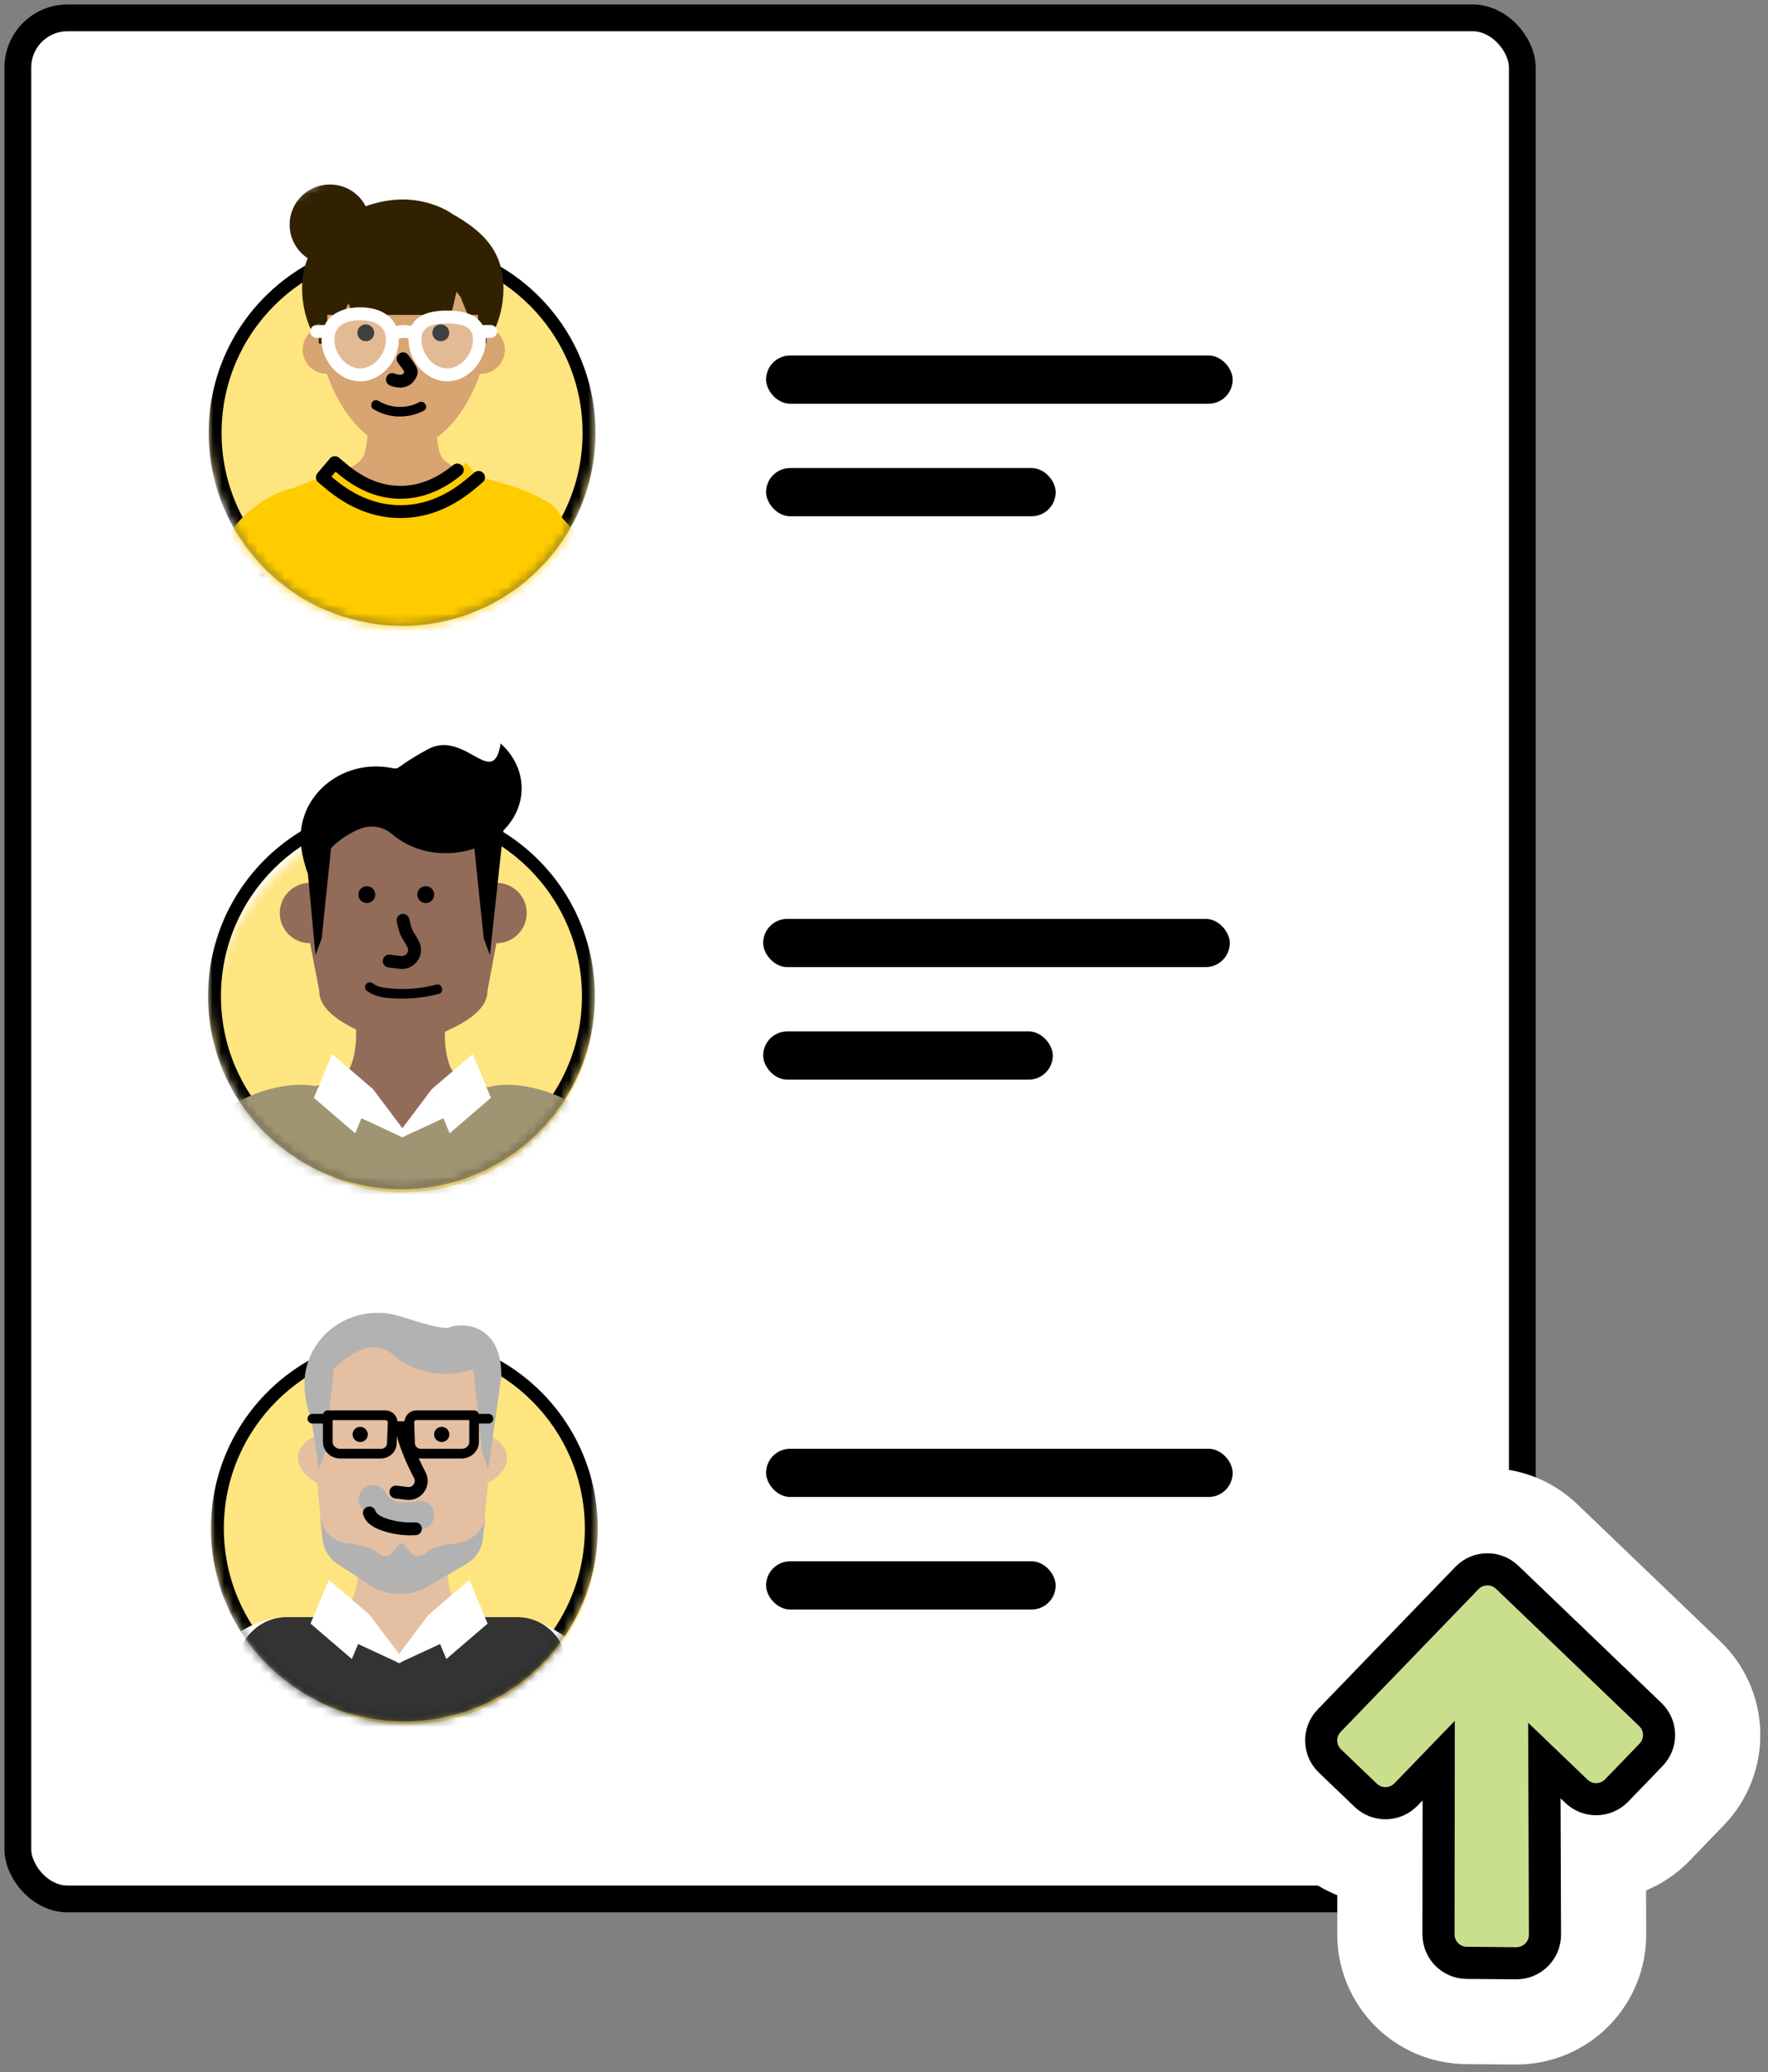 <svg xmlns="http://www.w3.org/2000/svg" xmlns:xlink="http://www.w3.org/1999/xlink" width="198" height="232" viewBox="0 0 198 232"><rect x="0" y="0" width="198" height="232" fill="#808080" stroke="none"/><defs><path id="a" d="M21.658,0 C33.62,-2.19731262e-15 43.317,9.697 43.317,21.658 L43.317,30.208 C43.317,42.17 33.62,51.866 21.658,51.866 C9.697,51.866 5.01758876e-15,42.17 0,30.208 L0,21.658 C-1.46487508e-15,9.697 9.697,2.19731262e-15 21.658,0 Z"/><path id="c" d="M25.933,0 L43.317,0 L43.317,0 L43.317,30.208 C43.317,42.17 33.62,51.866 21.658,51.866 C9.697,51.866 -5.64055228e-15,42.17 0,30.208 L0,25.933 C-1.75400154e-15,11.611 11.611,2.63100232e-15 25.933,0 Z"/><path id="e" d="M21.658,0 C33.62,-2.19731262e-15 43.317,9.697 43.317,21.658 L43.317,30.208 C43.317,42.17 33.62,51.866 21.658,51.866 C9.697,51.866 5.01758876e-15,42.17 0,30.208 L0,21.658 C-1.46487508e-15,9.697 9.697,2.19731262e-15 21.658,0 Z"/></defs><g fill="none" fill-rule="evenodd" transform="translate(2 2)"><rect width="168.485" height="210.6" fill="#FFF" stroke="#000" stroke-width="3" rx="5.557"/><g transform="translate(21.37 16.2)"><g fill="#000" transform="translate(62.422 21.6)"><rect width="52.257" height="5.4" rx="2.7"/><rect width="32.436" height="5.4" y="12.6" rx="2.7"/></g><mask id="b" fill="#fff"><use xlink:href="#a"/></mask><rect width="43.317" height="43.222" y="8.644" fill="#FFE580" fill-rule="nonzero" mask="url(#b)" rx="21.611"/><path fill="#000" fill-rule="nonzero" d="M21.658,8.644 C33.62,8.644 43.317,18.32 43.317,30.255 C43.317,42.191 33.62,51.866 21.658,51.866 C9.697,51.866 0,42.191 0,30.255 C0,18.32 9.697,8.644 21.658,8.644 Z M21.658,10.085 C10.494,10.085 1.444,19.116 1.444,30.255 C1.444,41.395 10.494,50.426 21.658,50.426 C32.823,50.426 41.873,41.395 41.873,30.255 C41.873,19.116 32.823,10.085 21.658,10.085 Z" mask="url(#b)"/><g mask="url(#b)"><g transform="translate(-5.9 2.454)"><g transform="translate(13.159)"><path fill="#D8A471" fill-rule="nonzero" d="M24.019,15.935 C23.94,10.089 19.734,5.374 14.558,5.374 C9.374,5.374 5.166,10.1 5.097,15.956 C4.032,16.316 3.267,17.321 3.267,18.503 C3.267,19.99 4.476,21.197 5.963,21.197 C5.974,21.197 5.981,21.197 5.992,21.197 C7.505,25.652 10.771,29.647 14.558,29.647 C18.345,29.647 21.611,25.649 23.124,21.193 C23.153,21.193 23.182,21.197 23.214,21.197 C24.705,21.197 25.914,19.99 25.914,18.503 C25.911,17.3 25.113,16.277 24.019,15.935 Z"/><path fill="#D8A471" fill-rule="nonzero" d="M18.742,30.338 C18.182,28.973 18.15,26.718 18.558,25.602 L10.255,25.645 C10.667,26.765 10.638,29.027 10.071,30.403 C9.425,31.966 5.35,32.712 3.112,34.235 L5.404,37.589 C9.58,43.697 18.561,43.845 22.936,37.873 L25.69,34.117 C23.456,32.607 19.384,31.901 18.742,30.338 Z"/><path fill="#000" fill-rule="nonzero" d="M11.282 16.608C11.282 17.13 10.86 17.552 10.336 17.552 9.813 17.552 9.391 17.13 9.391 16.608 9.391 16.086 9.813 15.664 10.336 15.664 10.856 15.664 11.282 16.086 11.282 16.608ZM19.682 16.608C19.682 17.13 19.26 17.552 18.736 17.552 18.213 17.552 17.79 17.13 17.79 16.608 17.79 16.086 18.213 15.664 18.736 15.664 19.26 15.664 19.682 16.086 19.682 16.608ZM14.085 18.933C14.409 18.7 14.86 18.772 15.093 19.095L15.476 19.614 15.618 19.812C15.64 19.844 15.661 19.875 15.682 19.905L15.797 20.078C16.206 20.716 16.241 21.05 15.981 21.593 15.683 22.221 15.181 22.592 14.572 22.704 14.164 22.779 13.757 22.735 13.365 22.619 13.211 22.573 13.091 22.526 13.011 22.489 12.65 22.32 12.494 21.891 12.663 21.531 12.823 21.192 13.213 21.034 13.559 21.158L13.662 21.2 13.731 21.224C13.745 21.228 13.76 21.233 13.775 21.237 13.967 21.294 14.159 21.315 14.31 21.287 14.454 21.261 14.556 21.194 14.644 21.038L14.65 21.026 14.644 21.007C14.637 20.988 14.627 20.964 14.614 20.937L14.56 20.833 14.505 20.742 14.461 20.674 14.293 20.439 13.923 19.939C13.69 19.616 13.762 19.166 14.085 18.933ZM11.201 25.159C12.898 26.196 15.078 26.247 16.832 25.324 17.449 25 16.901 24.067 16.287 24.392 14.869 25.137 13.111 25.058 11.75 24.226 11.15 23.862 10.605 24.799 11.201 25.159L11.201 25.159Z"/><path fill="#322100" fill-rule="nonzero" d="M24.449,16.907 C25.283,15.337 25.752,13.55 25.752,11.652 C25.752,7.438 23.427,5.205 19.987,3.278 C20.348,3.551 20.349,3.551 19.991,3.278 C19.454,2.867 17.329,1.678 14.477,1.678 C11.626,1.678 8.775,2.932 8.963,3.278 L8.97,3.278 C5.53,5.205 3.205,7.434 3.205,11.652 C3.205,13.626 3.714,15.477 4.606,17.091 C4.783,16.734 4.924,16.118 5.068,15.448 L5.068,17.786 L6.025,17.97 L6.025,14.598 L7.844,14.598 L8.371,13.305 L8.938,14.598 L19.893,14.598 L20.496,12.005 C20.633,12.189 20.778,12.38 20.936,12.57 L21.759,14.598 L22.879,14.598 C22.886,14.605 22.889,14.609 22.897,14.616 L22.897,17.97 L23.853,17.786 L23.853,15.747 C24.095,16.118 24.297,16.518 24.463,16.936 L24.449,16.907 Z"/><ellipse cx="6.317" cy="4.502" fill="#322100" rx="4.512" ry="4.502"/><g fill="#FFF" transform="translate(4.112 13.754)"><path fill-opacity=".25" d="M15.341 7.564C17.335 7.564 18.951 5.591 18.951 3.602 18.951 1.613 17.335 1.081 15.341 1.081 13.348 1.081 11.732 1.613 11.732 3.602 11.732 5.591 13.348 7.564 15.341 7.564ZM5.595 7.564C7.589 7.564 9.205 5.591 9.205 3.602 9.205 1.613 7.589.72 5.595.72 3.601.72 1.985 1.613 1.985 3.602 1.985 5.591 3.601 7.564 5.595 7.564Z"/><path fill-rule="nonzero" d="M5.595,0 C7.51,0 8.998,0.734 9.616,2.083 C9.898,2.015 10.182,1.981 10.468,1.981 C10.758,1.981 11.046,2.016 11.332,2.084 C11.932,0.885 13.348,0.36 15.341,0.36 C17.276,0.36 18.667,0.855 19.297,1.981 L20.215,1.981 C20.613,1.981 20.936,2.304 20.936,2.701 C20.936,3.076 20.65,3.384 20.284,3.418 L20.215,3.422 L19.669,3.421 L19.673,3.602 C19.673,5.969 17.807,8.156 15.542,8.279 L15.341,8.284 C12.987,8.284 11.01,6.038 11.01,3.602 L11.012,3.489 C10.829,3.444 10.648,3.422 10.468,3.422 C10.288,3.422 10.107,3.444 9.923,3.49 C9.926,3.528 9.927,3.565 9.927,3.602 C9.927,6.038 7.949,8.284 5.595,8.284 C3.241,8.284 1.263,6.038 1.263,3.602 C1.263,3.541 1.265,3.481 1.267,3.421 L0.722,3.422 C0.323,3.422 0,3.099 0,2.701 C0,2.327 0.286,2.019 0.652,1.984 L0.722,1.981 L1.623,1.981 C2.268,0.697 3.729,0 5.595,0 Z M5.595,1.441 C3.769,1.441 2.707,2.207 2.707,3.602 C2.707,5.281 4.083,6.843 5.595,6.843 C7.107,6.843 8.483,5.281 8.483,3.602 C8.483,2.207 7.421,1.441 5.595,1.441 Z M15.341,1.801 L15.197,1.802 C13.298,1.827 12.454,2.351 12.454,3.602 C12.454,5.281 13.829,6.843 15.341,6.843 C16.853,6.843 18.229,5.281 18.229,3.602 C18.229,2.32 17.341,1.801 15.341,1.801 Z"/></g></g><g transform="translate(0 30.42)"><path fill="#FC0" fill-rule="nonzero" d="M46.059 29.761 36.768 3.619 36.768 3.619C38.702 3.046 40.717 3.655 42.457 4.613 45.186 6.119 47.276 8.561 48.467 11.435L54.928 27.049C55.675 29.494 54.351 32.095 51.929 32.931L51.929 32.931C49.362 33.82 46.832 32.358 46.059 29.761ZM9.077 29.761 18.369 3.619 18.369 3.619C16.434 3.046 14.42 3.655 12.68 4.613 9.951 6.119 7.861 8.561 6.67 11.435L.208 27.049C-.539 29.494.786 32.095 3.208 32.931L3.208 32.931C5.774 33.82 8.305 32.358 9.077 29.761Z"/><path fill="#FC0" fill-rule="nonzero" d="M11.88,44.066 C13.197,41.051 13.717,38.883 13.831,33.745 C14.008,25.716 12.925,17.227 10.417,9.771 C9.89,8.2 10.597,6.097 12.11,5.236 C14.723,3.752 16.791,2.891 19.694,2.052 C22.253,4.382 23.561,5.286 27.047,5.286 C30.532,5.286 31.967,4.501 34.623,1.886 C38.006,2.826 41.2,3.439 44.059,5.258 C45.413,6.119 46.333,8.139 45.716,9.771 C42.89,17.237 42.11,25.72 42.305,33.745 C42.414,38.26 42.824,40.478 43.811,42.992 C44.49,44.719 11.246,45.517 11.88,44.066 Z"/><path fill="#FC0" fill-rule="nonzero" d="M34.729,0.72 L36.124,2.373 L35.296,3.069 C32.822,5.148 30.173,6.205 27.379,6.205 C24.646,6.205 22.053,5.194 19.627,3.206 L19.462,3.069 L18.633,2.373 L20.028,0.72 L20.857,1.416 C22.956,3.18 25.12,4.044 27.379,4.044 C29.581,4.044 31.693,3.223 33.743,1.547 L33.9,1.416 L34.729,0.72 Z"/><path fill="#000" fill-rule="nonzero" d="M19.476,0.256 C19.717,-0.029 20.132,-0.081 20.434,0.125 L20.493,0.169 L21.322,0.865 C23.289,2.519 25.291,3.323 27.379,3.323 C29.413,3.323 31.366,2.559 33.285,0.99 C33.594,0.738 34.049,0.783 34.301,1.09 C34.554,1.398 34.509,1.852 34.2,2.104 C32.034,3.876 29.764,4.764 27.379,4.764 C25.007,4.764 22.749,3.886 20.593,2.134 L20.392,1.967 L20.115,1.735 L19.65,2.286 L19.923,2.516 L20.085,2.65 C22.393,4.541 24.828,5.485 27.379,5.485 C29.911,5.485 32.329,4.555 34.622,2.69 L34.831,2.518 L35.659,1.822 C35.964,1.566 36.419,1.605 36.676,1.909 C36.917,2.195 36.898,2.612 36.643,2.874 L36.589,2.924 L35.761,3.62 C33.155,5.81 30.344,6.925 27.379,6.925 C24.56,6.925 21.879,5.917 19.379,3.933 L19.165,3.76 L18.996,3.62 L18.168,2.924 C17.882,2.684 17.83,2.27 18.036,1.968 L18.081,1.909 L19.476,0.256 Z"/><path stroke="#000" stroke-linecap="round" stroke-linejoin="round" stroke-width="1.441" d="M44.326 14.1C42.63 20.425 42.146 27.236 42.305 33.745M13.557 38.103C13.705 36.893 13.792 35.491 13.828 33.745 13.976 27.139 13.268 20.223 11.615 13.826"/></g></g></g></g><g transform="translate(21.3 79.275)"><g fill="#000" transform="translate(62.168 21.6)"><rect width="52.257" height="5.4" rx="2.7"/><rect width="32.436" height="5.4" y="12.6" rx="2.7"/></g><mask id="d" fill="#fff"><use xlink:href="#c"/></mask><rect width="43.317" height="43.222" y="9" fill="#FFE580" fill-rule="nonzero" mask="url(#d)" rx="21.611"/><path fill="#000" fill-rule="nonzero" d="M21.658,8.644 C33.62,8.644 43.317,18.32 43.317,30.255 C43.317,42.191 33.62,51.866 21.658,51.866 C9.697,51.866 0,42.191 0,30.255 C0,18.32 9.697,8.644 21.658,8.644 Z M21.658,10.085 C10.494,10.085 1.444,19.116 1.444,30.255 C1.444,41.395 10.494,50.426 21.658,50.426 C32.823,50.426 41.873,41.395 41.873,30.255 C41.873,19.116 32.823,10.085 21.658,10.085 Z" mask="url(#d)"/><g mask="url(#d)"><g transform="translate(-14.8 1.963)"><g transform="translate(22.834)"><path fill="#926C58" fill-rule="nonzero" d="M19.056,36.112 C18.348,34.358 18.319,31.469 18.854,30.036 L8.209,30.036 C8.728,31.473 8.678,34.372 7.938,36.134 C7.097,38.136 4.426,37.747 2.18,39.256 L4.454,42.624 C8.598,48.754 17.579,48.949 21.983,43.002 L24.756,39.26 C22.536,37.74 19.868,38.118 19.056,36.112 Z"/><path fill="#926C58" fill-rule="nonzero" d="M24.261,15.603 L24.261,15.499 C24.261,9.75 19.59,5.086 13.825,5.086 L13.825,5.086 C8.064,5.086 3.39,9.747 3.39,15.499 L3.39,15.603 C1.516,15.603 0,17.12 0,18.985 C0,20.855 1.52,22.367 3.39,22.367 L4.415,27.673 C4.415,30.169 7.75,31.664 9.645,32.55 C11.692,33.508 15.883,33.475 17.901,32.55 C19.828,31.667 23.261,30.212 23.261,27.673 L24.261,22.367 C26.134,22.367 27.651,20.851 27.651,18.985 C27.654,17.116 26.134,15.603 24.261,15.603 Z"/><path fill="#000" fill-rule="nonzero" d="M27.084,5.021 C27.084,3.072 26.185,1.304 24.73,0 C24.691,0.263 24.636,0.519 24.568,0.771 C23.543,4.546 20.503,-1.488 16.576,0.652 C12.649,2.791 13.591,2.943 12.457,2.73 C7.822,1.859 3.357,4.693 2.483,9.059 C2.137,10.795 2.411,12.506 3.155,14.641 L4,23.693 L4.696,21.813 L5.739,11.717 C6.638,10.795 7.736,10.064 8.956,9.566 C10.169,9.073 11.573,9.286 12.558,10.136 C14.096,11.465 16.233,12.289 18.59,12.289 C19.724,12.289 20.803,12.099 21.792,11.753 L22.835,21.813 L23.532,23.693 L25.034,9.754 C26.308,8.486 27.084,6.833 27.084,5.021 Z"/><path fill="#000" fill-rule="nonzero" d="M10.696 16.921C10.696 17.444 10.273 17.865 9.75 17.865 9.226 17.865 8.804 17.444 8.804 16.921 8.804 16.399 9.226 15.978 9.75 15.978 10.27 15.974 10.696 16.399 10.696 16.921ZM17.291 16.921C17.291 17.444 16.868 17.865 16.345 17.865 15.821 17.865 15.399 17.444 15.399 16.921 15.399 16.399 15.821 15.978 16.345 15.978 16.868 15.978 17.291 16.399 17.291 16.921ZM13.629 19.099C14.017 19.006 14.406 19.245 14.499 19.632L14.631 20.17 14.695 20.411 14.75 20.6 14.783 20.703 14.814 20.79C14.819 20.803 14.824 20.816 14.829 20.828 14.857 20.897 14.884 20.952 14.92 21.016L15.151 21.392 15.285 21.617C15.33 21.695 15.376 21.775 15.423 21.861L15.57 22.134C16.353 23.627 15.159 25.376 13.5 25.238L13.407 25.229 12.166 25.074C11.77 25.025 11.489 24.665 11.539 24.27 11.585 23.898 11.908 23.628 12.275 23.639L12.345 23.644 13.586 23.799C14.14 23.868 14.546 23.29 14.29 22.802L14.159 22.557C14.138 22.519 14.117 22.482 14.097 22.446L13.978 22.24 13.663 21.726C13.596 21.607 13.541 21.494 13.489 21.364L13.447 21.253 13.404 21.131 13.361 20.994 13.292 20.753 13.215 20.459 13.094 19.966C13.002 19.579 13.241 19.191 13.629 19.099ZM9.71 27.658C10.764 28.49 12.244 28.545 13.537 28.563 14.977 28.584 16.417 28.4 17.807 28.04 18.482 27.864 18.197 26.823 17.518 26.999 16.305 27.313 15.071 27.482 13.818 27.486 13.204 27.489 12.591 27.453 11.984 27.381 11.472 27.32 10.894 27.226 10.475 26.895 10.244 26.711 9.938 26.675 9.71 26.895 9.519 27.079 9.483 27.478 9.71 27.658L9.71 27.658Z"/></g><g transform="translate(0 34.776)"><path fill="#A09572" fill-rule="nonzero" d="M13.204,26.311 L29.303,4.571 C27.3,3.249 24.795,3.245 22.481,3.739 C18.849,4.509 15.622,6.566 13.265,9.43 L5.612,18.74 L13.204,26.311 Z"/><path fill="#926C58" fill-rule="nonzero" d="M10.07,48.257 L10.034,48.272 C10.034,48.272 10.883,54.705 10.966,54.78 C11.457,56.138 13.099,60.691 13.099,60.691 C13.146,60.824 13.222,60.936 13.305,61.037 L11.951,62.243 C11.572,62.834 11.724,63.616 12.298,64.019 C12.821,64.386 13.529,64.322 13.98,63.871 L17.268,60.932 C17.745,60.504 18.015,59.891 18.001,59.25 L17.911,54.813 C17.871,54.416 17.763,54.031 17.586,53.675 L14.669,47.472 C14.391,46.903 13.72,46.64 13.124,46.867 L10.042,48.056 C10.045,48.052 10.056,48.128 10.07,48.257 Z M15.088,59.441 L14.915,58.966 C14.655,58.249 14.532,57.492 14.536,56.743 C14.687,56.916 16.084,58.551 15.442,59.124 L15.088,59.441 Z"/><path fill="#926C58" fill-rule="nonzero" d="M10.002,25.753 L14.673,47.465 L10.034,48.268 L0.288,29.2 C-0.64,26.542 0.746,23.632 3.396,22.674 L3.396,22.674 C6.074,21.705 9.031,23.084 10.002,25.753 Z"/><path fill="#A09572" fill-rule="nonzero" d="M8.154 31.311 1.086 24.258C.05 23.225.05 21.546 1.086 20.509L2.36 19.237C3.396 18.204 5.078 18.204 6.118 19.237L13.186 26.29C14.222 27.324 14.222 29.002 13.186 30.039L11.911 31.311C10.875 32.348 9.193 32.348 8.154 31.311ZM60.278 26.311 44.179 4.571C46.182 3.249 48.687 3.245 51.001 3.739 54.633 4.509 57.86 6.566 60.217 9.43L67.87 18.74 60.278 26.311Z"/><path fill="#926C58" fill-rule="nonzero" d="M63.437,48.052 L60.354,46.863 C59.762,46.633 59.091,46.896 58.809,47.469 L55.892,53.671 C55.716,54.027 55.607,54.413 55.568,54.809 L55.477,59.247 C55.463,59.888 55.734,60.5 56.21,60.929 L59.499,63.868 C59.95,64.318 60.657,64.383 61.181,64.015 C61.755,63.612 61.91,62.83 61.527,62.24 L60.174,61.033 C60.26,60.932 60.332,60.821 60.379,60.687 C60.379,60.687 62.022,56.135 62.513,54.777 C62.596,54.701 63.444,48.268 63.444,48.268 L63.408,48.254 C63.426,48.128 63.437,48.052 63.437,48.052 Z M58.037,59.124 C57.394,58.551 58.791,56.916 58.943,56.743 C58.946,57.496 58.824,58.249 58.564,58.966 L58.39,59.441 L58.037,59.124 Z"/><path fill="#926C58" fill-rule="nonzero" d="M63.48,25.753 L58.809,47.465 L63.448,48.268 L73.194,29.2 C74.122,26.542 72.735,23.632 70.086,22.674 L70.086,22.674 C67.407,21.705 64.451,23.084 63.48,25.753 Z"/><path fill="#A09572" fill-rule="nonzero" d="M65.325 31.311 72.393 24.258C73.429 23.225 73.429 21.546 72.393 20.509L71.118 19.237C70.082 18.204 68.4 18.204 67.361 19.237L60.293 26.29C59.257 27.324 59.257 29.002 60.293 30.039L61.567 31.311C62.607 32.348 64.289 32.348 65.325 31.311ZM49.583 4.146 46.038 4.146 36.689 8.435 27.339 4.146 23.795 4.146C20.564 4.146 18.012 6.89 18.265 10.103 19.409 24.532 18.986 44.695 16.998 55.623 30.101 58.288 43.273 58.288 56.373 55.623 54.384 44.695 53.965 24.532 55.106 10.103 55.365 6.887 52.813 4.146 49.583 4.146Z"/><path stroke="#000" stroke-linecap="round" stroke-linejoin="round" stroke-width="1.441" d="M17.001,55.62 C30.104,58.285 43.276,58.285 56.376,55.62 C54.607,45.895 54.08,28.858 54.791,15.056"/><path fill="#FFF" fill-rule="nonzero" d="M36.331,9.203 L31.899,7.146 L33.306,3.962 L36.898,8.742 C37.093,9.105 36.645,9.466 36.331,9.203 Z"/><polygon fill="#FFF" fill-rule="nonzero" points="31.274 8.864 26.65 4.898 28.697 0 33.321 3.962"/><path fill="#FFF" fill-rule="nonzero" d="M36.797,9.203 L41.23,7.146 L39.822,3.962 L36.23,8.742 C36.039,9.105 36.483,9.466 36.797,9.203 Z"/><polygon fill="#FFF" fill-rule="nonzero" points="41.858 8.864 46.478 4.898 44.432 0 39.811 3.962"/></g></g></g></g><g transform="translate(21.624 138.858)"><mask id="f" fill="#fff"><use xlink:href="#e"/></mask><rect width="43.317" height="43.222" y="9" fill="#FFE580" fill-rule="nonzero" mask="url(#f)" rx="21.611"/><path fill="#000" fill-rule="nonzero" d="M21.658,8.644 C33.62,8.644 43.317,18.32 43.317,30.255 C43.317,42.191 33.62,51.866 21.658,51.866 C9.697,51.866 0,42.191 0,30.255 C0,18.32 9.697,8.644 21.658,8.644 Z M21.658,10.085 C10.494,10.085 1.444,19.116 1.444,30.255 C1.444,41.395 10.494,50.426 21.658,50.426 C32.823,50.426 41.873,41.395 41.873,30.255 C41.873,19.116 32.823,10.085 21.658,10.085 Z" mask="url(#f)"/><g fill-rule="nonzero" mask="url(#f)"><g transform="translate(9.746 6.123)"><path fill="#E5BFA1" d="M17.294,31.821 C16.587,30.067 16.558,27.178 17.092,25.745 L6.447,25.745 C6.967,27.182 6.916,30.082 6.176,31.843 C5.335,33.845 2.664,33.456 0.419,34.966 L2.693,38.333 C6.837,44.464 15.818,44.658 20.222,38.711 L22.994,34.969 C20.77,33.449 18.106,33.831 17.294,31.821 Z"/><path fill="#E5BFA1" d="M21.626,13.862 C21.507,13.805 21.272,9.742 21.272,9.742 C21.272,6.432 18.583,3.749 15.265,3.749 L8.158,3.749 C4.841,3.749 2.151,6.432 2.151,9.742 L2.151,13.733 C2.036,13.765 1.917,13.805 1.798,13.859 C0.592,14.428 -0.487,15.703 0.231,17.212 C0.592,17.972 1.343,18.646 2.151,19.056 L2.628,24.301 C2.628,25.558 3.231,26.743 4.245,27.485 L7.793,28.457 C9.833,29.948 12.583,30.017 14.699,28.634 L19.009,27.467 C20.124,26.739 20.796,25.496 20.796,24.167 L21.272,19.053 C22.081,18.646 22.831,17.969 23.192,17.209 C23.907,15.71 22.828,14.435 21.626,13.862 Z"/><path fill="#B2B2B2" d="M16.93,1.641 C15.94,1.987 11.652,0.37 10.555,0.157 C6.053,-0.714 1.718,2.12 0.87,6.486 C0.534,8.222 0.798,9.933 1.523,12.069 L2.343,17.518 L3.018,15.638 L4.032,6.263 C4.906,5.341 5.97,4.609 7.154,4.112 C8.335,3.619 9.699,3.831 10.652,4.681 C12.147,6.01 14.219,6.835 16.511,6.835 C17.612,6.835 18.662,6.644 19.619,6.299 L20.633,15.638 L21.308,17.518 L22.766,7.181 C22.896,1.757 19.074,0.889 16.93,1.641 Z"/><path fill="#000" d="M11.452,12.355 C11.84,12.263 12.229,12.502 12.322,12.889 C12.691,14.436 13.386,16.129 14.281,17.84 C15.064,19.333 13.871,21.082 12.211,20.944 L12.118,20.934 L10.877,20.78 C10.481,20.73 10.2,20.37 10.25,19.975 C10.296,19.604 10.619,19.334 10.986,19.345 L11.056,19.35 L12.297,19.505 C12.852,19.574 13.257,18.995 13.001,18.507 C12.056,16.699 11.319,14.903 10.917,13.223 C10.825,12.836 11.064,12.447 11.452,12.355 Z"/><path fill="#B2B2B2" d="M11.916,24.477 C11.327,24.477 10.779,24.409 10.259,24.275 C8.721,23.876 7.472,22.849 6.92,21.531 C6.573,20.706 6.967,19.755 7.793,19.413 C8.62,19.067 9.573,19.46 9.916,20.285 C10.075,20.663 10.529,21.001 11.075,21.142 C11.656,21.293 12.378,21.271 13.284,21.077 C14.161,20.886 15.024,21.444 15.215,22.32 C15.406,23.195 14.847,24.056 13.97,24.247 C13.237,24.398 12.555,24.477 11.916,24.477 Z"/><path fill="#000" d="M7.771 21.721C8.127 21.605 8.509 21.78 8.657 22.117L8.681 22.182C8.78 22.482 9.146 22.75 9.768 22.978 10.838 23.364 11.981 23.528 13.107 23.456 13.505 23.43 13.849 23.731 13.874 24.128 13.9 24.525 13.598 24.868 13.2 24.893 11.875 24.979 10.533 24.786 9.274 24.332 8.272 23.965 7.581 23.458 7.309 22.63 7.185 22.252 7.392 21.845 7.771 21.721ZM7.819 13.618C7.819 14.086 7.436 14.468 6.967 14.468 6.497 14.468 6.115 14.086 6.115 13.618 6.115 13.149 6.497 12.767 6.967 12.767 7.436 12.767 7.819 13.146 7.819 13.618Z"/><path fill="#000" d="M21.337,11.316 L20.243,11.316 C20.178,11.089 19.973,10.923 19.723,10.923 L13.291,10.923 C12.912,10.923 12.551,11.075 12.295,11.341 C12.082,11.561 11.963,11.842 11.937,12.141 L11.125,12.141 C11.103,11.842 10.981,11.561 10.768,11.341 C10.511,11.075 10.147,10.923 9.771,10.923 L3.339,10.923 C3.093,10.923 2.884,11.089 2.819,11.316 L1.613,11.316 C1.314,11.316 1.072,11.557 1.072,11.856 C1.072,12.155 1.314,12.397 1.613,12.397 L2.794,12.397 L2.794,14.45 C2.794,15.476 3.664,16.308 4.732,16.308 L9.273,16.308 C10.233,16.308 11.017,15.584 11.049,14.662 L11.1,13.225 L11.959,13.225 L12.009,14.662 C12.042,15.584 12.822,16.308 13.785,16.308 L18.327,16.308 C19.395,16.308 20.265,15.472 20.265,14.45 L20.265,12.397 L21.333,12.397 C21.633,12.397 21.875,12.155 21.875,11.856 C21.879,11.557 21.637,11.316 21.337,11.316 Z M9.97,14.622 C9.959,14.961 9.652,15.228 9.277,15.228 L4.736,15.228 C4.263,15.228 3.88,14.878 3.88,14.45 L3.88,12.008 L9.771,12.008 C9.854,12.008 9.934,12.04 9.992,12.098 C10.021,12.13 10.057,12.18 10.057,12.252 L9.97,14.622 Z M19.186,14.45 C19.186,14.878 18.803,15.228 18.33,15.228 L13.789,15.228 C13.414,15.228 13.11,14.961 13.096,14.622 L13.013,12.249 C13.009,12.177 13.045,12.126 13.074,12.094 C13.129,12.036 13.208,12.004 13.295,12.004 L19.186,12.004 L19.186,14.45 Z"/><path fill="#000" d="M16.951,13.618 C16.951,14.086 16.569,14.468 16.099,14.468 C15.63,14.468 15.247,14.086 15.247,13.618 C15.247,13.149 15.63,12.767 16.099,12.767 C16.569,12.767 16.951,13.146 16.951,13.618 Z"/><path fill="#B2B2B2" d="M20.933,23.101 C20.658,24.661 18.944,25.857 17.244,25.857 C17.244,25.857 15.136,26.159 14.569,26.667 C14.172,27.024 13.71,27.29 13.266,27.236 C12.825,27.186 12.32,26.519 11.984,26.04 C11.905,25.929 11.789,25.867 11.67,25.853 L11.555,25.853 C11.432,25.867 11.316,25.929 11.241,26.04 C10.905,26.519 10.4,27.182 9.959,27.236 C9.515,27.286 9.053,27.024 8.656,26.667 C8.089,26.159 5.96,25.857 5.96,25.857 C4.259,25.857 2.841,24.657 2.566,23.101 L2.491,23.101 L2.743,25.035 C2.743,26.235 3.339,27.359 4.346,28.068 L7.862,30.37 C9.88,31.789 12.605,31.857 14.699,30.539 L18.969,28.057 C20.074,27.362 20.738,26.181 20.738,24.916 L20.983,23.108 L20.933,23.108 L20.933,23.101 Z"/></g></g><g mask="url(#f)"><g transform="translate(-9.024 36.018)"><path fill="#FFF" fill-rule="nonzero" d="M11.017 36.494 18.027 4.358 18.027 4.358C15.667 3.973 13.389 4.992 11.487 6.379 8.501 8.554 6.408 11.738 5.44 15.301L.185 34.632C-.328 37.621 1.621 40.481 4.596 41.101L4.596 41.101C7.743 41.756 10.498 39.66 11.017 36.494ZM49.147 36.494 42.137 4.358 42.137 4.358C44.498 3.973 46.775 4.992 48.678 6.379 51.663 8.554 53.757 11.738 54.724 15.301L59.98 34.632C60.492 37.621 58.543 40.481 55.569 41.101L55.569 41.101C52.425 41.756 49.667 39.66 49.147 36.494Z"/><path fill="#FFF" fill-rule="nonzero" d="M14.176,22.022 L18.027,4.358 L18.027,4.358 C15.667,3.973 13.389,4.992 11.487,6.379 C8.501,8.554 6.408,11.738 5.44,15.301 L1.675,29.15"/><path fill="#FFF" fill-rule="nonzero" stroke="#000" stroke-linecap="round" stroke-linejoin="round" stroke-width="1.441" d="M50.111,7.564 C52.338,9.642 53.919,12.34 54.724,15.301 L59.98,34.632 C60.492,37.621 58.543,40.481 55.569,41.101 L55.569,41.101 C53.327,41.569 51.284,40.643 50.107,38.925"/><path fill="#333" fill-rule="nonzero" d="M43.317,4.175 L39.773,4.175 L30.423,8.464 L21.074,4.175 L17.529,4.175 C14.299,4.175 11.747,6.919 11.999,10.132 C13.144,24.561 12.721,44.724 10.732,55.652 C23.836,58.317 37.004,58.317 50.107,55.652 C48.118,44.724 47.7,24.561 48.84,10.132 C49.1,6.916 46.544,4.175 43.317,4.175 Z"/><path fill="#FFF" fill-rule="nonzero" d="M29.86,9.206 L25.427,7.15 L26.835,3.966 L30.427,8.745 C30.618,9.105 30.174,9.469 29.86,9.206 Z"/><polygon fill="#FFF" fill-rule="nonzero" points="24.803 8.864 20.179 4.902 22.226 0 26.85 3.962"/><path fill="#FFF" fill-rule="nonzero" d="M30.326,9.206 L34.759,7.15 L33.351,3.966 L29.759,8.745 C29.568,9.105 30.012,9.469 30.326,9.206 Z"/><polygon fill="#FFF" fill-rule="nonzero" points="35.387 8.864 40.007 4.902 37.96 0 33.34 3.962"/><path fill="#E5BFA1" fill-rule="nonzero" d="M57.215,21.946 C57.677,21.69 57.937,21.157 57.814,20.617 C57.666,19.961 57.016,19.551 56.359,19.698 L50.743,20.959 L50.284,21.06 L46.079,22.004 C45.461,22.14 44.96,22.511 44.638,22.998 C44.573,23.095 44.519,23.199 44.469,23.307 L26.059,27.439 L27.637,34.43 L45.797,30.353 C46.339,31.041 47.241,31.397 48.154,31.192 L52.36,30.248 L52.818,30.147 L56.608,29.297 C57.265,29.15 57.677,28.501 57.529,27.846 C57.417,27.356 57.027,27.003 56.565,26.92 L57.926,26.614 C58.583,26.466 58.994,25.818 58.846,25.162 C58.724,24.622 58.262,24.251 57.735,24.219 C58.197,23.963 58.457,23.43 58.334,22.89 L58.334,22.89 C58.207,22.353 57.742,21.978 57.215,21.946 Z"/><path fill="#FFF" fill-rule="nonzero" d="M6.321,41.216 L41.801,33.252 L39.422,22.706 L3.982,31.141 C1.224,31.797 -0.494,34.545 0.127,37.308 L0.127,37.308 C0.755,40.092 3.531,41.846 6.321,41.216 Z"/><path fill="#FFF" fill-rule="nonzero" stroke="#000" stroke-linecap="round" stroke-linejoin="round" stroke-width="1.441" d="M6.321,41.216 L41.801,33.252 L39.422,22.706 L3.982,31.141 C1.224,31.797 -0.494,34.545 0.127,37.308 L0.127,37.308 C0.755,40.092 3.531,41.846 6.321,41.216 Z"/><path fill="#E5BFA1" fill-rule="nonzero" d="M20.847,24.701 L17.753,23.869 C15.024,23.135 12.079,23.862 10.122,25.753 L5.502,30.227 L9.512,29.351 C11.934,28.822 14.49,29.218 16.587,30.446 L18.793,31.739 L20.847,24.701 Z"/><path fill="#FFF" fill-rule="nonzero" stroke="#000" stroke-linecap="round" stroke-linejoin="round" stroke-width="1.441" d="M54.009,41.273 L18.529,33.31 L20.908,22.764 L56.348,31.199 C59.106,31.855 60.825,34.603 60.204,37.365 L60.204,37.365 C59.576,40.15 56.803,41.9 54.009,41.273 Z"/><line x1="39.422" x2="29.929" y1="22.706" y2="24.932" stroke="#000" stroke-linecap="round" stroke-linejoin="round" stroke-width="1.441"/></g></g></g><g fill="#000" transform="translate(83.792 160.2)"><rect width="52.257" height="5.4" rx="2.7"/><rect width="32.436" height="5.4" y="12.6" rx="2.7"/></g><g transform="translate(147.762 175.5)"><path stroke="#FFF" stroke-linecap="round" stroke-linejoin="round" stroke-width="26.28" d="M21.049,40.097 C20.786,40.358 20.43,40.503 20.058,40.5 L14.517,40.457 C13.753,40.451 13.138,39.832 13.138,39.07 L13.164,15.156 L6.4,22.158 C5.867,22.709 4.988,22.726 4.434,22.196 L0.426,18.354 C-0.127,17.823 -0.144,16.946 0.388,16.395 L15.815,0.424 C16.347,-0.126 17.227,-0.144 17.781,0.387 L33.811,15.755 C34.365,16.285 34.381,17.162 33.849,17.714 L29.993,21.706 C29.46,22.258 28.58,22.274 28.027,21.744 L21.375,15.368 L21.459,39.111 C21.46,39.471 21.32,39.817 21.07,40.075 C21.065,40.083 21.058,40.091 21.049,40.097 Z"/><path fill="#C9DF8D" fill-rule="nonzero" d="M21.049,40.097 C20.786,40.358 20.43,40.503 20.058,40.5 L14.517,40.457 C13.753,40.451 13.138,39.832 13.138,39.07 L13.164,15.156 L6.4,22.158 C5.867,22.709 4.988,22.726 4.434,22.196 L0.426,18.354 C-0.127,17.823 -0.144,16.946 0.388,16.395 L15.815,0.424 C16.347,-0.126 17.227,-0.144 17.781,0.387 L33.811,15.755 C34.365,16.285 34.381,17.162 33.849,17.714 L29.993,21.706 C29.46,22.258 28.58,22.274 28.027,21.744 L21.375,15.368 L21.459,39.111 C21.46,39.471 21.32,39.817 21.07,40.075 C21.065,40.083 21.058,40.091 21.049,40.097 Z"/><path stroke="#000" stroke-width="3.6" d="M16.756,-1.799 C17.571,-1.815 18.391,-1.521 19.027,-0.912 L19.027,-0.912 L35.056,14.455 C35.694,15.065 36.021,15.875 36.037,16.691 C36.053,17.506 35.757,18.329 35.144,18.964 L35.144,18.964 L31.287,22.958 C30.676,23.589 29.867,23.915 29.052,23.93 C28.237,23.946 27.416,23.651 26.781,23.043 L26.781,23.043 L23.19,19.601 L23.259,39.104 C23.262,39.934 22.94,40.732 22.363,41.328 C21.697,41.992 20.885,42.306 20.044,42.3 L20.044,42.3 L14.504,42.257 C13.627,42.251 12.837,41.892 12.265,41.317 C11.692,40.741 11.338,39.947 11.338,39.068 L11.338,39.068 L11.359,19.615 L7.694,23.409 C7.084,24.04 6.275,24.366 5.46,24.382 C4.645,24.398 3.824,24.104 3.188,23.495 L3.188,23.495 L-0.82,19.653 C-1.456,19.042 -1.783,18.232 -1.799,17.417 C-1.815,16.601 -1.519,15.779 -0.907,15.145 L-0.907,15.145 L14.521,-0.827 C15.131,-1.458 15.94,-1.784 16.756,-1.799 Z"/></g></g></svg>